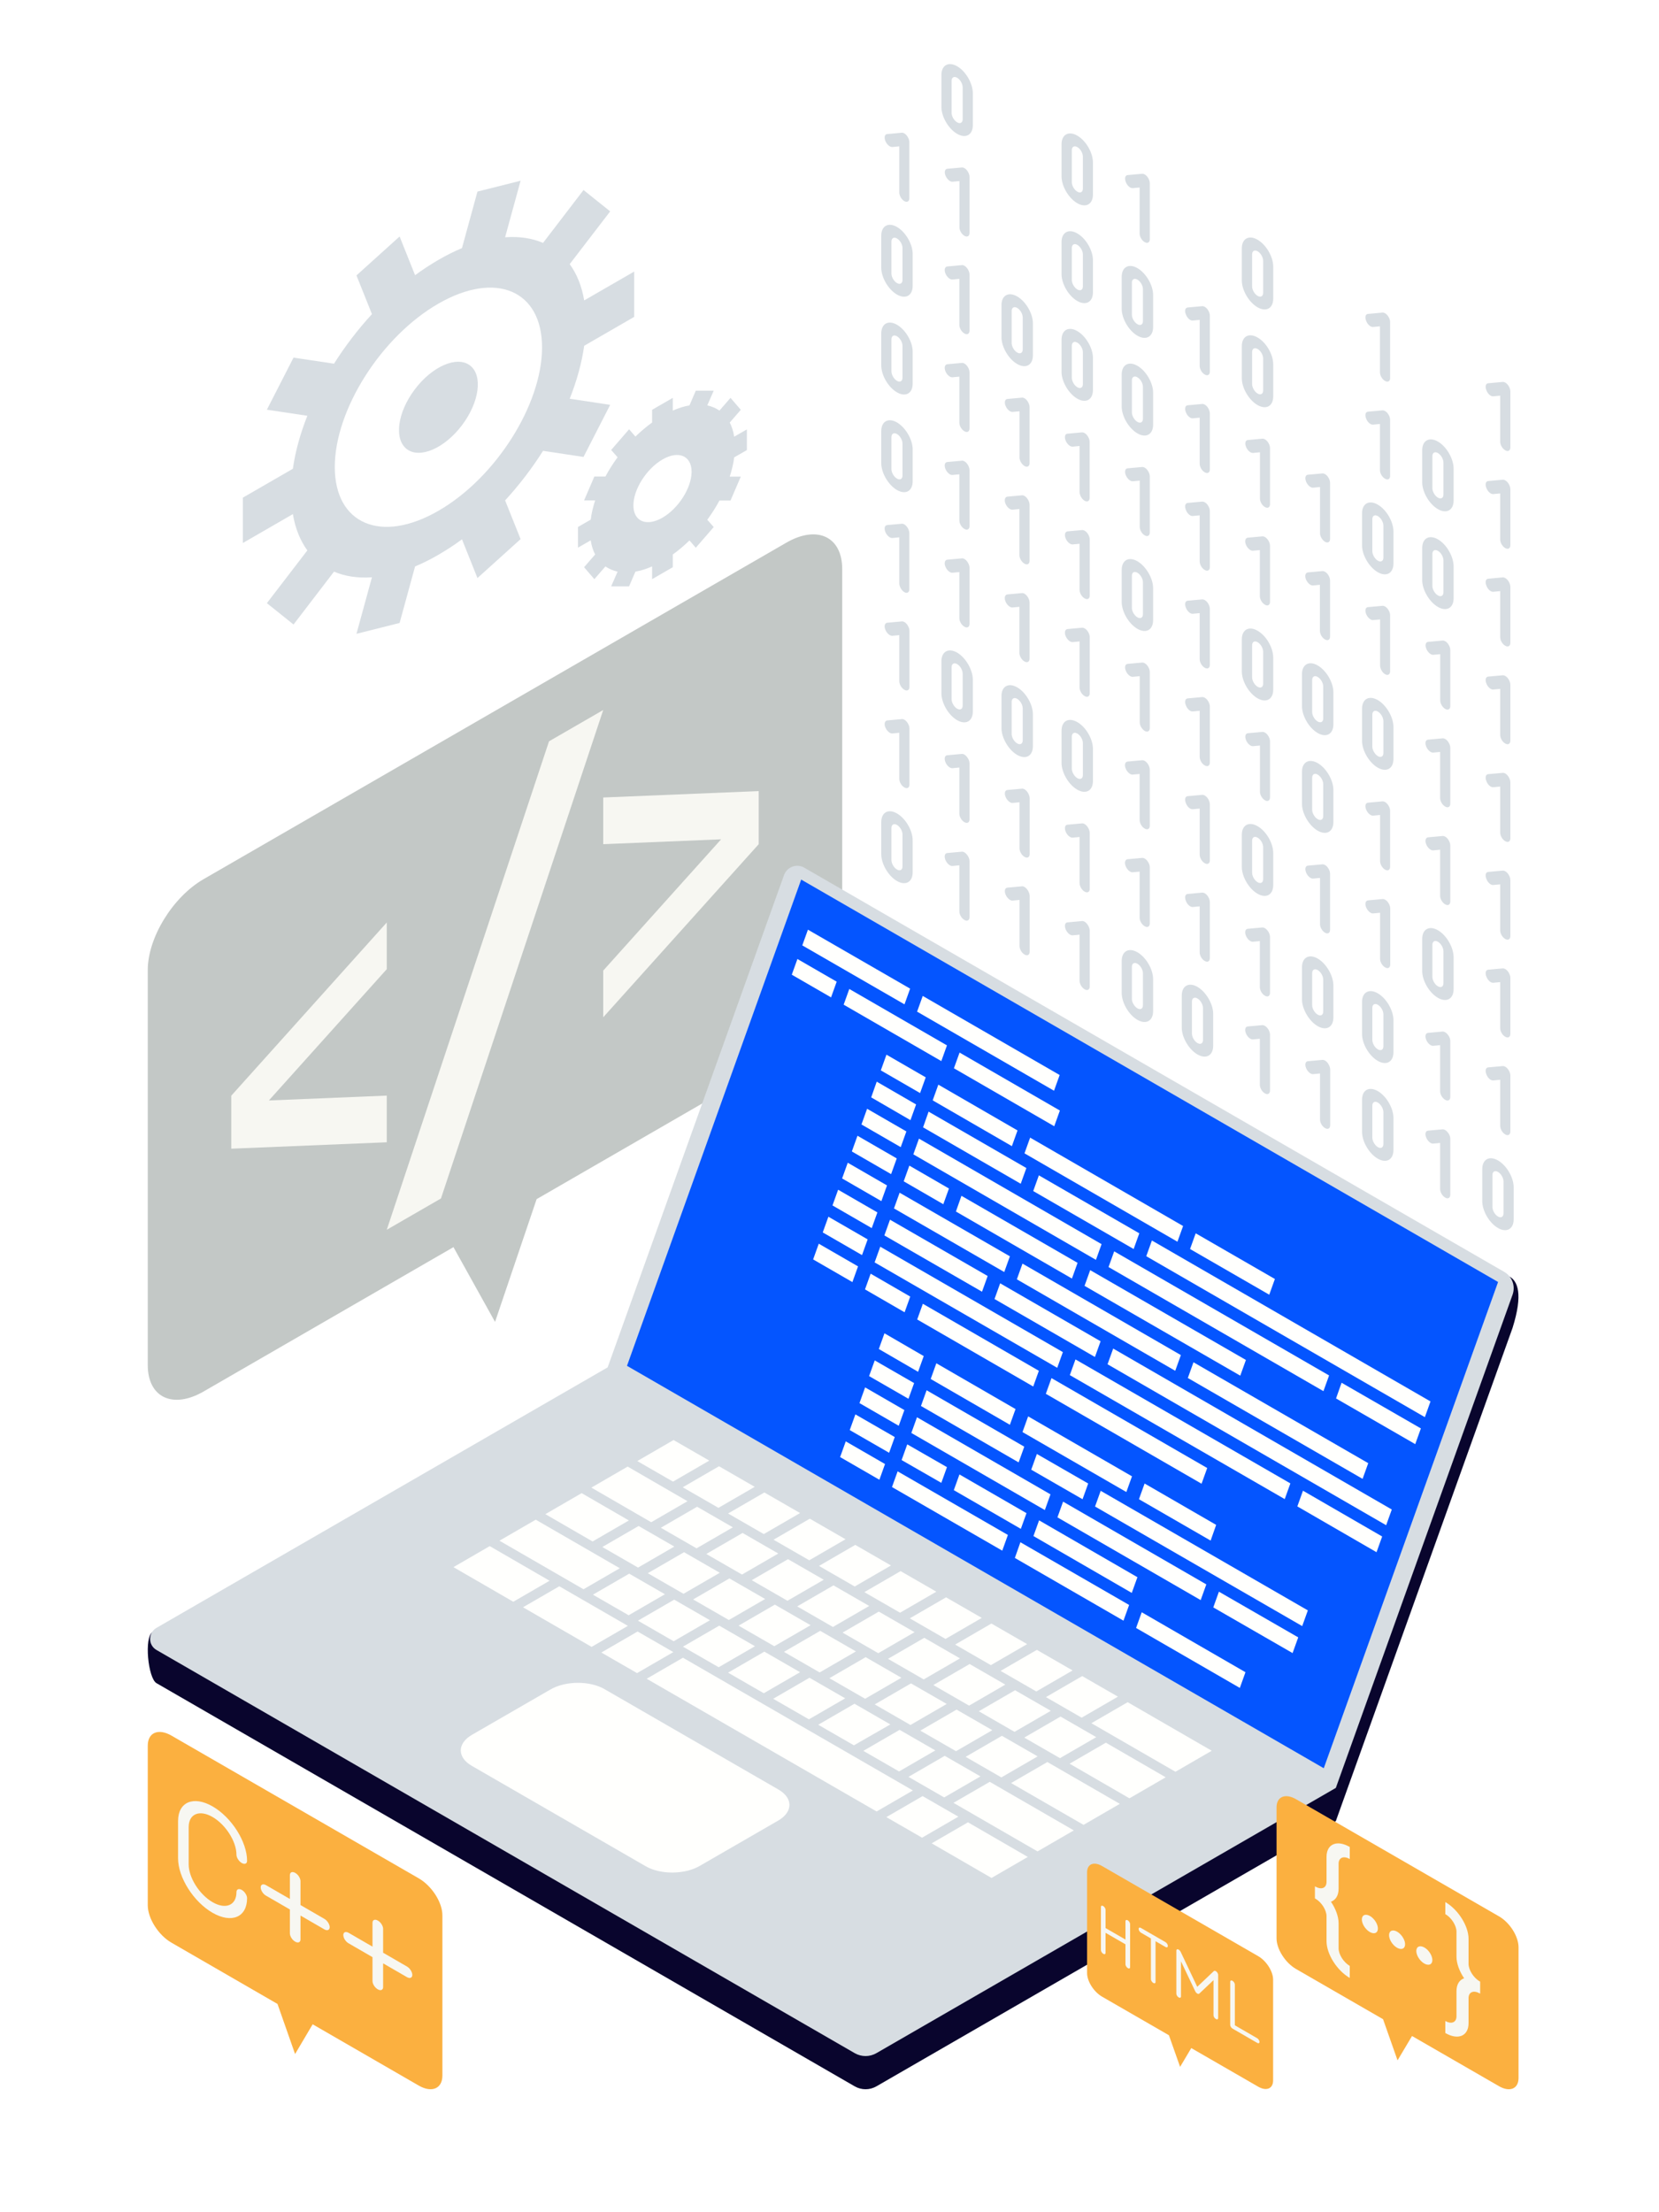 <?xml version="1.0" encoding="utf-8"?> <!-- Generator: Adobe Illustrator 27.7.0, SVG Export Plug-In . SVG Version: 6.00 Build 0) --> <svg xmlns="http://www.w3.org/2000/svg" xmlns:xlink="http://www.w3.org/1999/xlink" version="1.1" x="0px" y="0px" viewBox="0 0 1500 2000" style="enable-background:new 0 0 1500 2000;" xml:space="preserve"> <g id="Layer_4"> <rect x="0" style="fill:#FFFFFF;" width="1500" height="2000"></rect> </g> <g id="Layer_3"> <g> <g> <path style="fill:#C3C8C6;" d="M711,490.6L184.1,794.8c-27.9,16.1-50.5,52.9-50.5,82.2v357.1c0,29.3,22.6,40,50.5,23.9 L410,1127.5l37.6,67.6l37.6-111L711,953.7c27.9-16.1,50.5-52.9,50.5-82.2V514.5C761.5,485.2,738.9,474.5,711,490.6z"></path> </g> <g> <polygon style="fill:#F7F7F2;" points="349.7,834 209.1,990.6 209.1,1038.5 349.7,1032.7 349.7,990.5 243.1,994.9 349.7,876.2 "></polygon> <polygon style="fill:#F7F7F2;" points="545.4,919.7 686,763.2 686,715.2 545.4,721 545.4,763.2 652,758.8 545.4,877.5 "></polygon> <polygon style="fill:#F7F7F2;" points="398.7,1083.5 349.7,1111.8 496.4,670.2 545.4,641.9 "></polygon> </g> </g> <g> <g> <path style="fill:#D7DDE2;" d="M874.2,772.6c-1.4-1.8-3.2-2.8-4.6-2.6l-13.2,1.2c-2.2,0.2-2.9,3-1.6,6.2c1.3,3.2,4.1,5.7,6.3,5.5 l6.3-0.6v41.6c0,2.9,2,6.4,4.6,7.8c2.5,1.5,4.6,0.3,4.6-2.6v-50.7C876.6,776.6,875.7,774.3,874.2,772.6z"></path> <path style="fill:#D7DDE2;" d="M854.8,247.2c1.3,3.2,4.1,5.7,6.3,5.5l6.3-0.6v41.6c0,2.9,2,6.4,4.6,7.8c2.5,1.5,4.6,0.3,4.6-2.6 v-50.7c0-1.9-0.9-4.1-2.3-5.9c-1.4-1.8-3.2-2.8-4.6-2.6l-13.2,1.2C854.2,241.2,853.5,244,854.8,247.2z"></path> <path style="fill:#D7DDE2;" d="M874.2,684.2c-1.4-1.8-3.2-2.8-4.6-2.6l-13.2,1.2c-2.2,0.2-2.9,3-1.6,6.2c1.3,3.2,4.1,5.7,6.3,5.5 l6.3-0.6v41.6c0,2.9,2,6.4,4.6,7.8c2.5,1.5,4.6,0.3,4.6-2.6v-50.7C876.6,688.2,875.7,686,874.2,684.2z"></path> <path style="fill:#D7DDE2;" d="M854.8,512.3c1.3,3.2,4.1,5.7,6.3,5.5l6.3-0.6v41.6c0,2.9,2,6.4,4.6,7.8c2.5,1.5,4.6,0.3,4.6-2.6 v-50.7c0-1.9-0.9-4.1-2.3-5.9c-1.4-1.8-3.2-2.8-4.6-2.6l-13.2,1.2C854.2,506.3,853.5,509.1,854.8,512.3z"></path> <path style="fill:#D7DDE2;" d="M854.8,335.6c1.3,3.2,4.1,5.7,6.3,5.5l6.3-0.6v41.6c0,2.9,2,6.4,4.6,7.8c2.5,1.5,4.6,0.3,4.6-2.6 v-50.7c0-1.9-0.9-4.1-2.3-5.9c-1.4-1.8-3.2-2.8-4.6-2.6l-13.2,1.2C854.2,329.6,853.5,332.4,854.8,335.6z"></path> <path style="fill:#D7DDE2;" d="M854.8,423.9c1.3,3.2,4.1,5.7,6.3,5.5l6.3-0.6v41.6c0,2.9,2,6.4,4.6,7.8c2.5,1.5,4.6,0.3,4.6-2.6 V425c0-1.9-0.9-4.1-2.3-5.9c-1.4-1.8-3.2-2.8-4.6-2.6l-13.2,1.2C854.2,417.9,853.5,420.7,854.8,423.9z"></path> <path style="fill:#D7DDE2;" d="M872,213.2c2.5,1.5,4.6,0.3,4.6-2.6v-50.7c0-1.9-0.9-4.1-2.3-5.9c-1.4-1.8-3.2-2.7-4.6-2.6 l-13.2,1.2c-2.2,0.2-2.9,3-1.6,6.2c1.3,3.2,4.1,5.7,6.3,5.5l6.3-0.6v41.6C867.4,208.2,869.4,211.7,872,213.2z"></path> <path style="fill:#D7DDE2;" d="M865.4,590c-7.8-4.5-14.2-1-14.2,7.9v28.9c0,8.9,6.4,19.8,14.2,24.3c7.8,4.5,14.2,1,14.2-7.9 v-28.9C879.5,605.5,873.2,594.6,865.4,590z M870.4,637.9c0,3.2-2.3,4.4-5,2.8c-2.8-1.6-5-5.5-5-8.6v-28.9c0-3.2,2.3-4.4,5-2.8 c2.8,1.6,5,5.5,5,8.6V637.9z"></path> <path style="fill:#D7DDE2;" d="M865.4,59.9c-7.8-4.5-14.2-1-14.2,7.9v28.9c0,8.9,6.4,19.8,14.2,24.3c7.8,4.5,14.2,1,14.2-7.9 V84.2C879.5,75.3,873.2,64.4,865.4,59.9z M870.4,107.8c0,3.2-2.3,4.4-5,2.8c-2.8-1.6-5-5.5-5-8.6V73.1c0-3.2,2.3-4.4,5-2.8 c2.8,1.6,5,5.5,5,8.6V107.8z"></path> </g> <g> <path style="fill:#D7DDE2;" d="M800.5,657.6c1.3,3.2,4.1,5.7,6.3,5.5l6.3-0.6v41.6c0,2.9,2,6.4,4.6,7.8c2.5,1.5,4.6,0.3,4.6-2.6 v-50.7c0-1.9-0.9-4.1-2.3-5.9c-1.4-1.8-3.2-2.8-4.6-2.6l-13.2,1.2C799.9,651.7,799.2,654.4,800.5,657.6z"></path> <path style="fill:#D7DDE2;" d="M811,735.4c-7.8-4.5-14.2-1-14.2,7.9v28.9c0,8.9,6.4,19.8,14.2,24.3c7.8,4.5,14.2,1,14.2-7.9 v-28.9C825.2,750.8,818.8,739.9,811,735.4z M816,783.3c0,3.2-2.3,4.4-5,2.8c-2.8-1.6-5-5.5-5-8.6v-28.9c0-3.2,2.3-4.4,5-2.8 c2.8,1.6,5,5.5,5,8.6V783.3z"></path> <path style="fill:#D7DDE2;" d="M817.6,181.8c2.5,1.5,4.6,0.3,4.6-2.6v-50.7c0-1.9-0.9-4.1-2.3-5.9c-1.4-1.8-3.2-2.8-4.6-2.6 l-13.2,1.2c-2.2,0.2-2.9,3-1.6,6.2c1.3,3.2,4.1,5.7,6.3,5.5l6.3-0.6V174C813.1,176.9,815.1,180.4,817.6,181.8z"></path> <path style="fill:#D7DDE2;" d="M817.6,535.3c2.5,1.5,4.6,0.3,4.6-2.6V482c0-1.9-0.9-4.1-2.3-5.9c-1.4-1.8-3.2-2.8-4.6-2.6 l-13.2,1.2c-2.2,0.2-2.9,3-1.6,6.2c1.3,3.2,4.1,5.7,6.3,5.5l6.3-0.6v41.6C813.1,530.3,815.1,533.8,817.6,535.3z"></path> <path style="fill:#D7DDE2;" d="M800.5,569.3c1.3,3.2,4.1,5.7,6.3,5.5l6.3-0.6v41.6c0,2.9,2,6.4,4.6,7.8c2.5,1.5,4.6,0.3,4.6-2.6 v-50.7c0-1.9-0.9-4.1-2.3-5.9c-1.4-1.8-3.2-2.8-4.6-2.6l-13.2,1.2C799.9,563.3,799.2,566.1,800.5,569.3z"></path> <path style="fill:#D7DDE2;" d="M811,381.9c-7.8-4.5-14.2-1-14.2,7.9v28.9c0,8.9,6.4,19.8,14.2,24.3c7.8,4.5,14.2,1,14.2-7.9 v-28.9C825.2,397.4,818.8,386.5,811,381.9z M816,429.9c0,3.2-2.3,4.4-5,2.8c-2.8-1.6-5-5.5-5-8.6v-28.9c0-3.2,2.3-4.4,5-2.8 c2.8,1.6,5,5.5,5,8.6V429.9z"></path> <path style="fill:#D7DDE2;" d="M811,205.2c-7.8-4.5-14.2-1-14.2,7.9V242c0,8.9,6.4,19.8,14.2,24.3c7.8,4.5,14.2,1,14.2-7.9v-28.9 C825.2,220.7,818.8,209.7,811,205.2z M816,253.1c0,3.2-2.3,4.4-5,2.8c-2.8-1.6-5-5.5-5-8.6v-28.9c0-3.2,2.3-4.4,5-2.8 c2.8,1.6,5,5.5,5,8.6V253.1z"></path> <path style="fill:#D7DDE2;" d="M811,293.6c-7.8-4.5-14.2-1-14.2,7.9v28.9c0,8.9,6.4,19.8,14.2,24.3c7.8,4.5,14.2,1,14.2-7.9 v-28.9C825.2,309,818.8,298.1,811,293.6z M816,341.5c0,3.2-2.3,4.4-5,2.8c-2.8-1.6-5-5.5-5-8.6v-28.9c0-3.2,2.3-4.4,5-2.8 c2.8,1.6,5,5.5,5,8.6V341.5z"></path> </g> <g> <path style="fill:#D7DDE2;" d="M1180.8,523.8c1.3,3.2,4.1,5.7,6.3,5.5l6.3-0.6v41.6c0,2.9,2,6.4,4.6,7.8c2.5,1.5,4.6,0.3,4.6-2.6 v-50.7c0-1.9-0.9-4.1-2.3-5.9c-1.4-1.8-3.2-2.7-4.6-2.6l-13.2,1.2C1180.3,517.8,1179.5,520.6,1180.8,523.8z"></path> <path style="fill:#D7DDE2;" d="M1198,843.2c2.5,1.5,4.6,0.3,4.6-2.6v-50.7c0-1.9-0.9-4.1-2.3-5.9c-1.4-1.8-3.2-2.7-4.6-2.6 l-13.2,1.2c-2.2,0.2-2.9,3-1.6,6.2c1.3,3.2,4.1,5.7,6.3,5.5l6.3-0.6v41.6C1193.4,838.3,1195.5,841.8,1198,843.2z"></path> <path style="fill:#D7DDE2;" d="M1191.4,866.6c-7.8-4.5-14.2-1-14.2,7.9v28.9c0,8.9,6.4,19.8,14.2,24.3c7.8,4.5,14.2,1,14.2-7.9 V891C1205.6,882.1,1199.2,871.1,1191.4,866.6z M1196.4,914.5c0,3.2-2.3,4.4-5,2.8c-2.8-1.6-5-5.5-5-8.6v-28.9 c0-3.2,2.3-4.4,5-2.8c2.8,1.6,5,5.5,5,8.6V914.5z"></path> <path style="fill:#D7DDE2;" d="M1200.3,960.8c-1.4-1.8-3.2-2.7-4.6-2.6l-13.2,1.2c-2.2,0.2-2.9,3-1.6,6.2 c1.3,3.2,4.1,5.7,6.3,5.5l6.3-0.6v41.6c0,2.9,2,6.4,4.6,7.8c2.5,1.5,4.6,0.3,4.6-2.6v-50.7 C1202.6,964.8,1201.7,962.6,1200.3,960.8z"></path> <path style="fill:#D7DDE2;" d="M1198,489.8c2.5,1.5,4.6,0.3,4.6-2.6v-50.7c0-1.9-0.9-4.1-2.3-5.9c-1.4-1.8-3.2-2.7-4.6-2.6 l-13.2,1.2c-2.2,0.2-2.9,3-1.6,6.2c1.3,3.2,4.1,5.7,6.3,5.5l6.3-0.6v41.6C1193.4,484.8,1195.5,488.3,1198,489.8z"></path> <path style="fill:#D7DDE2;" d="M1191.4,601.6c-7.8-4.5-14.2-1-14.2,7.9v28.9c0,8.9,6.4,19.8,14.2,24.3c7.8,4.5,14.2,1,14.2-7.9 v-28.9C1205.6,617,1199.2,606.1,1191.4,601.6z M1196.4,649.5c0,3.2-2.3,4.4-5,2.8c-2.8-1.6-5-5.5-5-8.6v-28.9 c0-3.2,2.3-4.4,5-2.8c2.8,1.6,5,5.5,5,8.6V649.5z"></path> <path style="fill:#D7DDE2;" d="M1191.4,689.9c-7.8-4.5-14.2-1-14.2,7.9v28.9c0,8.9,6.4,19.8,14.2,24.3c7.8,4.5,14.2,1,14.2-7.9 v-28.9C1205.6,705.3,1199.2,694.4,1191.4,689.9z M1196.4,737.8c0,3.2-2.3,4.4-5,2.8c-2.8-1.6-5-5.5-5-8.6v-28.9 c0-3.2,2.3-4.4,5-2.8c2.8,1.6,5,5.5,5,8.6V737.8z"></path> </g> <g> <path style="fill:#D7DDE2;" d="M1350.1,800.1l6.3-0.6v41.6c0,2.9,2,6.4,4.6,7.8c2.5,1.5,4.6,0.3,4.6-2.6v-50.7 c0-1.9-0.9-4.1-2.3-5.9c-1.4-1.8-3.2-2.7-4.6-2.6l-13.2,1.2c-2.2,0.2-2.9,3-1.6,6.2C1345.1,797.9,1347.9,800.3,1350.1,800.1z"></path> <path style="fill:#D7DDE2;" d="M1350.1,888.5l6.3-0.6v41.6c0,2.9,2,6.4,4.6,7.8c2.5,1.5,4.6,0.3,4.6-2.6v-50.7 c0-1.9-0.9-4.1-2.3-5.9c-1.4-1.8-3.2-2.7-4.6-2.6l-13.2,1.2c-2.2,0.2-2.9,3-1.6,6.2C1345.1,886.2,1347.9,888.7,1350.1,888.5z"></path> <path style="fill:#D7DDE2;" d="M1350.1,976.8l6.3-0.6v41.6c0,2.9,2,6.4,4.6,7.8c2.5,1.5,4.6,0.3,4.6-2.6v-50.7 c0-1.9-0.9-4.1-2.3-5.9c-1.4-1.8-3.2-2.7-4.6-2.6l-13.2,1.2c-2.2,0.2-2.9,3-1.6,6.2C1345.1,974.6,1347.9,977,1350.1,976.8z"></path> <path style="fill:#D7DDE2;" d="M1350.1,446.7l6.3-0.6v41.6c0,2.9,2,6.4,4.6,7.8c2.5,1.5,4.6,0.3,4.6-2.6v-50.7 c0-1.9-0.9-4.1-2.3-5.9c-1.4-1.8-3.2-2.7-4.6-2.6l-13.2,1.2c-2.2,0.2-2.9,3-1.6,6.2C1345.1,444.4,1347.9,446.9,1350.1,446.7z"></path> <path style="fill:#D7DDE2;" d="M1350.1,535l6.3-0.6v41.6c0,2.9,2,6.4,4.6,7.8c2.5,1.5,4.6,0.3,4.6-2.6v-50.7 c0-1.9-0.9-4.1-2.3-5.9c-1.4-1.8-3.2-2.7-4.6-2.6l-13.2,1.2c-2.2,0.2-2.9,3-1.6,6.2C1345.1,532.8,1347.9,535.2,1350.1,535z"></path> <path style="fill:#D7DDE2;" d="M1350.1,358.3l6.3-0.6v41.6c0,2.9,2,6.4,4.6,7.8c2.5,1.5,4.6,0.3,4.6-2.6v-50.7 c0-1.9-0.9-4.1-2.3-5.9c-1.4-1.8-3.2-2.7-4.6-2.6l-13.2,1.2c-2.2,0.2-2.9,3-1.6,6.2C1345.1,356.1,1347.9,358.5,1350.1,358.3z"></path> <path style="fill:#D7DDE2;" d="M1350.1,623.4l6.3-0.6v41.6c0,2.9,2,6.4,4.6,7.8c2.5,1.5,4.6,0.3,4.6-2.6V619 c0-1.9-0.9-4.1-2.3-5.9c-1.4-1.8-3.2-2.7-4.6-2.6l-13.2,1.2c-2.2,0.2-2.9,3-1.6,6.2C1345.1,621.1,1347.9,623.6,1350.1,623.4z"></path> <path style="fill:#D7DDE2;" d="M1350.1,711.7l6.3-0.6v41.6c0,2.9,2,6.4,4.6,7.8c2.5,1.5,4.6,0.3,4.6-2.6v-50.7 c0-1.9-0.9-4.1-2.3-5.9c-1.4-1.8-3.2-2.7-4.6-2.6l-13.2,1.2c-2.2,0.2-2.9,3-1.6,6.2C1345.1,709.5,1347.9,711.9,1350.1,711.7z"></path> <path style="fill:#D7DDE2;" d="M1354.4,1049.1c-7.8-4.5-14.2-1-14.2,7.9v28.9c0,8.9,6.4,19.8,14.2,24.3c7.8,4.5,14.2,1,14.2-7.9 v-28.9C1368.6,1064.5,1362.2,1053.6,1354.4,1049.1z M1359.4,1097c0,3.2-2.3,4.4-5,2.8c-2.8-1.6-5-5.5-5-8.6v-28.9 c0-3.2,2.3-4.4,5-2.8c2.8,1.6,5,5.5,5,8.6V1097z"></path> </g> <g> <path style="fill:#D7DDE2;" d="M1241.4,295.6l6.3-0.6v41.6c0,2.9,2,6.4,4.6,7.8c2.5,1.5,4.6,0.3,4.6-2.6v-50.7 c0-1.9-0.9-4.1-2.3-5.9c-1.4-1.8-3.2-2.7-4.6-2.6l-13.2,1.2c-2.2,0.2-2.9,3-1.6,6.2C1236.4,293.3,1239.2,295.8,1241.4,295.6z"></path> <path style="fill:#D7DDE2;" d="M1241.4,383.9l6.3-0.6V425c0,2.9,2,6.4,4.6,7.8c2.5,1.5,4.6,0.3,4.6-2.6v-50.7 c0-1.9-0.9-4.1-2.3-5.9c-1.4-1.8-3.2-2.7-4.6-2.6l-13.2,1.2c-2.2,0.2-2.9,3-1.6,6.2C1236.4,381.7,1239.2,384.1,1241.4,383.9z"></path> <path style="fill:#D7DDE2;" d="M1245.7,986.4c-7.8-4.5-14.2-1-14.2,7.9v28.9c0,8.9,6.4,19.8,14.2,24.3c7.8,4.5,14.2,1,14.2-7.9 v-28.9C1259.9,1001.8,1253.5,990.9,1245.7,986.4z M1250.8,1034.3c0,3.2-2.3,4.4-5,2.8s-5-5.5-5-8.6v-28.9c0-3.2,2.3-4.4,5-2.8 s5,5.5,5,8.6V1034.3z"></path> <path style="fill:#D7DDE2;" d="M1235.2,820.3c1.3,3.2,4.1,5.7,6.3,5.5l6.3-0.6v41.6c0,2.9,2,6.4,4.6,7.8c2.5,1.5,4.6,0.3,4.6-2.6 v-50.7c0-1.9-0.9-4.1-2.3-5.9c-1.4-1.8-3.2-2.7-4.6-2.6l-13.2,1.2C1234.6,814.3,1233.9,817,1235.2,820.3z"></path> <path style="fill:#D7DDE2;" d="M1252.3,786.2c2.5,1.5,4.6,0.3,4.6-2.6V733c0-1.9-0.9-4.1-2.3-5.9c-1.4-1.8-3.2-2.7-4.6-2.6 l-13.2,1.2c-2.2,0.2-2.9,3-1.6,6.2c1.3,3.2,4.1,5.7,6.3,5.5l6.3-0.6v41.6C1247.8,781.3,1249.8,784.8,1252.3,786.2z"></path> <path style="fill:#D7DDE2;" d="M1245.7,632.9c-7.8-4.5-14.2-1-14.2,7.9v28.9c0,8.9,6.4,19.8,14.2,24.3c7.8,4.5,14.2,1,14.2-7.9 v-28.9C1259.9,648.4,1253.5,637.4,1245.7,632.9z M1250.8,680.8c0,3.2-2.3,4.4-5,2.8s-5-5.5-5-8.6v-28.9c0-3.2,2.3-4.4,5-2.8 c2.8,1.6,5,5.5,5,8.6V680.8z"></path> <path style="fill:#D7DDE2;" d="M1245.7,898c-7.8-4.5-14.2-1-14.2,7.9v28.9c0,8.9,6.4,19.8,14.2,24.3c7.8,4.5,14.2,1,14.2-7.9 v-28.9C1259.9,913.4,1253.5,902.5,1245.7,898z M1250.8,945.9c0,3.2-2.3,4.4-5,2.8c-2.8-1.6-5-5.5-5-8.6v-28.9 c0-3.2,2.3-4.4,5-2.8c2.8,1.6,5,5.5,5,8.6V945.9z"></path> <path style="fill:#D7DDE2;" d="M1252.3,609.5c2.5,1.5,4.6,0.3,4.6-2.6v-50.7c0-1.9-0.9-4.1-2.3-5.9c-1.4-1.8-3.2-2.7-4.6-2.6 l-13.2,1.2c-2.2,0.2-2.9,3-1.6,6.2c1.3,3.2,4.1,5.7,6.3,5.5l6.3-0.6v41.6C1247.8,604.5,1249.8,608.1,1252.3,609.5z"></path> <path style="fill:#D7DDE2;" d="M1245.7,456.2c-7.8-4.5-14.2-1-14.2,7.9V493c0,8.9,6.4,19.8,14.2,24.3c7.8,4.5,14.2,1,14.2-7.9 v-28.9C1259.9,471.6,1253.5,460.7,1245.7,456.2z M1250.8,504.1c0,3.2-2.3,4.4-5,2.8c-2.8-1.6-5-5.5-5-8.6v-28.9 c0-3.2,2.3-4.4,5-2.8c2.8,1.6,5,5.5,5,8.6V504.1z"></path> </g> <g> <path style="fill:#D7DDE2;" d="M1300.1,487.6c-7.8-4.5-14.2-1-14.2,7.9v28.9c0,8.9,6.4,19.8,14.2,24.3c7.8,4.5,14.2,1,14.2-7.9 v-28.9C1314.2,503,1307.9,492.1,1300.1,487.6z M1305.1,535.5c0,3.2-2.3,4.4-5,2.8c-2.8-1.6-5-5.5-5-8.6v-28.9 c0-3.2,2.3-4.4,5-2.8c2.8,1.6,5,5.5,5,8.6V535.5z"></path> <path style="fill:#D7DDE2;" d="M1289.5,763.3c1.3,3.2,4.1,5.7,6.3,5.5l6.3-0.6v41.6c0,2.9,2,6.4,4.6,7.8c2.5,1.5,4.6,0.3,4.6-2.6 v-50.7c0-1.9-0.9-4.1-2.3-5.9c-1.4-1.8-3.2-2.7-4.6-2.6l-13.2,1.2C1288.9,757.3,1288.2,760.1,1289.5,763.3z"></path> <path style="fill:#D7DDE2;" d="M1300.1,399.2c-7.8-4.5-14.2-1-14.2,7.9V436c0,8.9,6.4,19.8,14.2,24.3c7.8,4.5,14.2,1,14.2-7.9 v-28.9C1314.2,414.6,1307.9,403.7,1300.1,399.2z M1305.1,447.1c0,3.2-2.3,4.4-5,2.8c-2.8-1.6-5-5.5-5-8.6v-28.9 c0-3.2,2.3-4.4,5-2.8c2.8,1.6,5,5.5,5,8.6V447.1z"></path> <path style="fill:#D7DDE2;" d="M1289.5,674.9c1.3,3.2,4.1,5.7,6.3,5.5l6.3-0.6v41.6c0,2.9,2,6.4,4.6,7.8c2.5,1.5,4.6,0.3,4.6-2.6 V676c0-1.9-0.9-4.1-2.3-5.9c-1.4-1.8-3.2-2.7-4.6-2.6l-13.2,1.2C1288.9,668.9,1288.2,671.7,1289.5,674.9z"></path> <path style="fill:#D7DDE2;" d="M1306.7,640.9c2.5,1.5,4.6,0.3,4.6-2.6v-50.7c0-1.9-0.9-4.1-2.3-5.9c-1.4-1.8-3.2-2.7-4.6-2.6 l-13.2,1.2c-2.2,0.2-2.9,3-1.6,6.2c1.3,3.2,4.1,5.7,6.3,5.5l6.3-0.6V633C1302.1,635.9,1304.1,639.4,1306.7,640.9z"></path> <path style="fill:#D7DDE2;" d="M1308.9,1023.6c-1.4-1.8-3.2-2.7-4.6-2.6l-13.2,1.2c-2.2,0.2-2.9,3-1.6,6.2 c1.3,3.2,4.1,5.7,6.3,5.5l6.3-0.6v41.6c0,2.9,2,6.4,4.6,7.8c2.5,1.5,4.6,0.3,4.6-2.6v-50.7 C1311.3,1027.5,1310.4,1025.3,1308.9,1023.6z"></path> <path style="fill:#D7DDE2;" d="M1300.1,841c-7.8-4.5-14.2-1-14.2,7.9v28.9c0,8.9,6.4,19.8,14.2,24.3c7.8,4.5,14.2,1,14.2-7.9 v-28.9C1314.2,856.4,1307.9,845.5,1300.1,841z M1305.1,888.9c0,3.2-2.3,4.4-5,2.8c-2.8-1.6-5-5.5-5-8.6v-28.9 c0-3.2,2.3-4.4,5-2.8c2.8,1.6,5,5.5,5,8.6V888.9z"></path> <path style="fill:#D7DDE2;" d="M1308.9,935.2c-1.4-1.8-3.2-2.7-4.6-2.6l-13.2,1.2c-2.2,0.2-2.9,3-1.6,6.2 c1.3,3.2,4.1,5.7,6.3,5.5l6.3-0.6v41.6c0,2.9,2,6.4,4.6,7.8c2.5,1.5,4.6,0.3,4.6-2.6V941C1311.3,939.2,1310.4,936.9,1308.9,935.2 z"></path> </g> <g> <path style="fill:#D7DDE2;" d="M974,211c-7.8-4.5-14.2-1-14.2,7.9v28.9c0,8.9,6.4,19.8,14.2,24.3c7.8,4.5,14.2,1,14.2-7.9v-28.9 C988.2,226.4,981.9,215.5,974,211z M979.1,258.9c0,3.2-2.3,4.4-5,2.8c-2.8-1.6-5-5.5-5-8.6v-28.9c0-3.2,2.3-4.4,5-2.8 c2.8,1.6,5,5.5,5,8.6V258.9z"></path> <path style="fill:#D7DDE2;" d="M974,299.3c-7.8-4.5-14.2-1-14.2,7.9v28.9c0,8.9,6.4,19.8,14.2,24.3c7.8,4.5,14.2,1,14.2-7.9 v-28.9C988.2,314.8,981.9,303.9,974,299.3z M979.1,347.3c0,3.2-2.3,4.4-5,2.8c-2.8-1.6-5-5.5-5-8.6v-28.9c0-3.2,2.3-4.4,5-2.8 c2.8,1.6,5,5.5,5,8.6V347.3z"></path> <path style="fill:#D7DDE2;" d="M974,122.6c-7.8-4.5-14.2-1-14.2,7.9v28.9c0,8.9,6.4,19.8,14.2,24.3c7.8,4.5,14.2,1,14.2-7.9V147 C988.2,138.1,981.9,127.1,974,122.6z M979.1,170.5c0,3.2-2.3,4.4-5,2.8c-2.8-1.6-5-5.5-5-8.6v-28.9c0-3.2,2.3-4.4,5-2.8 c2.8,1.6,5,5.5,5,8.6V170.5z"></path> <path style="fill:#D7DDE2;" d="M974,652.8c-7.8-4.5-14.2-1-14.2,7.9v28.9c0,8.9,6.4,19.8,14.2,24.3c7.8,4.5,14.2,1,14.2-7.9 v-28.9C988.2,668.2,981.9,657.3,974,652.8z M979.1,700.7c0,3.2-2.3,4.4-5,2.8c-2.8-1.6-5-5.5-5-8.6V666c0-3.2,2.3-4.4,5-2.8 c2.8,1.6,5,5.5,5,8.6V700.7z"></path> <path style="fill:#D7DDE2;" d="M982.9,747c-1.4-1.8-3.2-2.8-4.6-2.6l-13.2,1.2c-2.2,0.2-2.9,3-1.6,6.2c1.3,3.2,4.1,5.7,6.3,5.5 l6.3-0.6v41.6c0,2.9,2,6.4,4.6,7.8c2.5,1.5,4.6,0.3,4.6-2.6v-50.7C985.2,750.9,984.3,748.7,982.9,747z"></path> <path style="fill:#D7DDE2;" d="M982.9,835.3c-1.4-1.8-3.2-2.8-4.6-2.6l-13.2,1.2c-2.2,0.2-2.9,3-1.6,6.2c1.3,3.2,4.1,5.7,6.3,5.5 l6.3-0.6v41.6c0,2.9,2,6.4,4.6,7.8c2.5,1.5,4.6,0.3,4.6-2.6v-50.7C985.2,839.3,984.3,837.1,982.9,835.3z"></path> <path style="fill:#D7DDE2;" d="M963.5,486.7c1.3,3.2,4.1,5.7,6.3,5.5l6.3-0.6v41.6c0,2.9,2,6.4,4.6,7.8c2.5,1.5,4.6,0.3,4.6-2.6 v-50.7c0-1.9-0.9-4.1-2.3-5.9c-1.4-1.8-3.2-2.7-4.6-2.6l-13.2,1.2C962.9,480.7,962.2,483.5,963.5,486.7z"></path> <path style="fill:#D7DDE2;" d="M963.5,575c1.3,3.2,4.1,5.7,6.3,5.5l6.3-0.6v41.6c0,2.9,2,6.4,4.6,7.8c2.5,1.5,4.6,0.3,4.6-2.6 v-50.7c0-1.9-0.9-4.1-2.3-5.9c-1.4-1.8-3.2-2.7-4.6-2.6l-13.2,1.2C962.9,569,962.2,571.8,963.5,575z"></path> <path style="fill:#D7DDE2;" d="M980.6,452.7c2.5,1.5,4.6,0.3,4.6-2.6v-50.7c0-1.9-0.9-4.1-2.3-5.9c-1.4-1.8-3.2-2.7-4.6-2.6 l-13.2,1.2c-2.2,0.2-2.9,3-1.6,6.2c1.3,3.2,4.1,5.7,6.3,5.5l6.3-0.6v41.6C976.1,447.7,978.1,451.2,980.6,452.7z"></path> </g> <g> <path style="fill:#D7DDE2;" d="M1137,216.7c-7.8-4.5-14.2-1-14.2,7.9v28.9c0,8.9,6.4,19.8,14.2,24.3c7.8,4.5,14.2,1,14.2-7.9 v-28.9C1151.2,232.2,1144.9,221.3,1137,216.7z M1142.1,264.7c0,3.2-2.3,4.4-5,2.8c-2.8-1.6-5-5.5-5-8.6V230c0-3.2,2.3-4.4,5-2.8 c2.8,1.6,5,5.5,5,8.6V264.7z"></path> <path style="fill:#D7DDE2;" d="M1145.9,929.4c-1.4-1.8-3.2-2.7-4.6-2.6l-13.2,1.2c-2.2,0.2-2.9,3-1.6,6.2 c1.3,3.2,4.1,5.7,6.3,5.5l6.3-0.6v41.6c0,2.9,2,6.4,4.6,7.8c2.5,1.5,4.6,0.3,4.6-2.6v-50.7 C1148.2,933.4,1147.4,931.2,1145.9,929.4z"></path> <path style="fill:#D7DDE2;" d="M1143.7,723.5c2.5,1.5,4.6,0.3,4.6-2.6v-50.7c0-1.9-0.9-4.1-2.3-5.9c-1.4-1.8-3.2-2.7-4.6-2.6 l-13.2,1.2c-2.2,0.2-2.9,3-1.6,6.2c1.3,3.2,4.1,5.7,6.3,5.5l6.3-0.6v41.6C1139.1,718.5,1141.1,722,1143.7,723.5z"></path> <path style="fill:#D7DDE2;" d="M1145.9,841.1c-1.4-1.8-3.2-2.7-4.6-2.6l-13.2,1.2c-2.2,0.2-2.9,3-1.6,6.2 c1.3,3.2,4.1,5.7,6.3,5.5l6.3-0.6v41.6c0,2.9,2,6.4,4.6,7.8c2.5,1.5,4.6,0.3,4.6-2.6v-50.7 C1148.2,845.1,1147.4,842.8,1145.9,841.1z"></path> <path style="fill:#D7DDE2;" d="M1137,570.2c-7.8-4.5-14.2-1-14.2,7.9V607c0,8.9,6.4,19.8,14.2,24.3c7.8,4.5,14.2,1,14.2-7.9 v-28.9C1151.2,585.6,1144.9,574.7,1137,570.2z M1142.1,618.1c0,3.2-2.3,4.4-5,2.8c-2.8-1.6-5-5.5-5-8.6v-28.9 c0-3.2,2.3-4.4,5-2.8c2.8,1.6,5,5.5,5,8.6V618.1z"></path> <path style="fill:#D7DDE2;" d="M1137,746.9c-7.8-4.5-14.2-1-14.2,7.9v28.9c0,8.9,6.4,19.8,14.2,24.3c7.8,4.5,14.2,1,14.2-7.9 v-28.9C1151.2,762.3,1144.9,751.4,1137,746.9z M1142.1,794.8c0,3.2-2.3,4.4-5,2.8c-2.8-1.6-5-5.5-5-8.6v-28.9 c0-3.2,2.3-4.4,5-2.8c2.8,1.6,5,5.5,5,8.6V794.8z"></path> <path style="fill:#D7DDE2;" d="M1143.7,458.4c2.5,1.5,4.6,0.3,4.6-2.6v-50.7c0-1.9-0.9-4.1-2.3-5.9c-1.4-1.8-3.2-2.7-4.6-2.6 l-13.2,1.2c-2.2,0.2-2.9,3-1.6,6.2c1.3,3.2,4.1,5.7,6.3,5.5l6.3-0.6v41.6C1139.1,453.4,1141.1,457,1143.7,458.4z"></path> <path style="fill:#D7DDE2;" d="M1126.5,492.4c1.3,3.2,4.1,5.7,6.3,5.5l6.3-0.6v41.6c0,2.9,2,6.4,4.6,7.8c2.5,1.5,4.6,0.3,4.6-2.6 v-50.7c0-1.9-0.9-4.1-2.3-5.9c-1.4-1.8-3.2-2.7-4.6-2.6l-13.2,1.2C1125.9,486.4,1125.2,489.2,1126.5,492.4z"></path> <path style="fill:#D7DDE2;" d="M1137,305.1c-7.8-4.5-14.2-1-14.2,7.9v28.9c0,8.9,6.4,19.8,14.2,24.3c7.8,4.5,14.2,1,14.2-7.9 v-28.9C1151.2,320.5,1144.9,309.6,1137,305.1z M1142.1,353c0,3.2-2.3,4.4-5,2.8c-2.8-1.6-5-5.5-5-8.6v-28.9c0-3.2,2.3-4.4,5-2.8 c2.8,1.6,5,5.5,5,8.6V353z"></path> </g> <g> <path style="fill:#D7DDE2;" d="M1024.1,170.1l6.3-0.6v41.6c0,2.9,2,6.4,4.6,7.8c2.5,1.5,4.6,0.3,4.6-2.6v-50.7 c0-1.9-0.9-4.1-2.3-5.9c-1.4-1.8-3.2-2.7-4.6-2.6l-13.2,1.2c-2.2,0.2-2.9,3-1.6,6.2C1019.1,167.8,1021.9,170.3,1024.1,170.1z"></path> <path style="fill:#D7DDE2;" d="M1017.8,783.1c1.3,3.2,4.1,5.7,6.3,5.5l6.3-0.6v41.6c0,2.9,2,6.4,4.6,7.8c2.5,1.5,4.6,0.3,4.6-2.6 v-50.7c0-1.9-0.9-4.1-2.3-5.9c-1.4-1.8-3.2-2.7-4.6-2.6l-13.2,1.2C1017.2,777.1,1016.5,779.9,1017.8,783.1z"></path> <path style="fill:#D7DDE2;" d="M1028.4,860.9c-7.8-4.5-14.2-1-14.2,7.9v28.9c0,8.9,6.4,19.8,14.2,24.3c7.8,4.5,14.2,1,14.2-7.9 v-28.9C1042.6,876.3,1036.2,865.4,1028.4,860.9z M1033.4,908.8c0,3.2-2.3,4.4-5,2.8c-2.8-1.6-5-5.5-5-8.6v-28.9 c0-3.2,2.3-4.4,5-2.8c2.8,1.6,5,5.5,5,8.6V908.8z"></path> <path style="fill:#D7DDE2;" d="M1035,660.8c2.5,1.5,4.6,0.3,4.6-2.6v-50.7c0-1.9-0.9-4.1-2.3-5.9c-1.4-1.8-3.2-2.7-4.6-2.6 l-13.2,1.2c-2.2,0.2-2.9,3-1.6,6.2c1.3,3.2,4.1,5.7,6.3,5.5l6.3-0.6v41.6C1030.4,655.8,1032.5,659.3,1035,660.8z"></path> <path style="fill:#D7DDE2;" d="M1017.8,694.8c1.3,3.2,4.1,5.7,6.3,5.5l6.3-0.6v41.6c0,2.9,2,6.4,4.6,7.8c2.5,1.5,4.6,0.3,4.6-2.6 v-50.7c0-1.9-0.9-4.1-2.3-5.9c-1.4-1.8-3.2-2.7-4.6-2.6l-13.2,1.2C1017.2,688.8,1016.5,691.6,1017.8,694.8z"></path> <path style="fill:#D7DDE2;" d="M1028.4,330.7c-7.8-4.5-14.2-1-14.2,7.9v28.9c0,8.9,6.4,19.8,14.2,24.3c7.8,4.5,14.2,1,14.2-7.9 V355C1042.6,346.1,1036.2,335.2,1028.4,330.7z M1033.4,378.6c0,3.2-2.3,4.4-5,2.8c-2.8-1.6-5-5.5-5-8.6v-28.9 c0-3.2,2.3-4.4,5-2.8c2.8,1.6,5,5.5,5,8.6V378.6z"></path> <path style="fill:#D7DDE2;" d="M1028.4,242.4c-7.8-4.5-14.2-1-14.2,7.9v28.9c0,8.9,6.4,19.8,14.2,24.3c7.8,4.5,14.2,1,14.2-7.9 v-28.9C1042.6,257.8,1036.2,246.9,1028.4,242.4z M1033.4,290.3c0,3.2-2.3,4.4-5,2.8c-2.8-1.6-5-5.5-5-8.6v-28.9 c0-3.2,2.3-4.4,5-2.8c2.8,1.6,5,5.5,5,8.6V290.3z"></path> <path style="fill:#D7DDE2;" d="M1035,484c2.5,1.5,4.6,0.3,4.6-2.6v-50.7c0-1.9-0.9-4.1-2.3-5.9c-1.4-1.8-3.2-2.7-4.6-2.6 l-13.2,1.2c-2.2,0.2-2.9,3-1.6,6.2c1.3,3.2,4.1,5.7,6.3,5.5l6.3-0.6v41.6C1030.4,479.1,1032.5,482.6,1035,484z"></path> <path style="fill:#D7DDE2;" d="M1028.4,507.4c-7.8-4.5-14.2-1-14.2,7.9v28.9c0,8.9,6.4,19.8,14.2,24.3c7.8,4.5,14.2,1,14.2-7.9 v-28.9C1042.6,522.9,1036.2,512,1028.4,507.4z M1033.4,555.3c0,3.2-2.3,4.4-5,2.8c-2.8-1.6-5-5.5-5-8.6v-28.9 c0-3.2,2.3-4.4,5-2.8c2.8,1.6,5,5.5,5,8.6V555.3z"></path> </g> <g> <path style="fill:#D7DDE2;" d="M1078.4,378.2l6.3-0.6v41.6c0,2.9,2,6.4,4.6,7.8c2.5,1.5,4.6,0.3,4.6-2.6v-50.7 c0-1.9-0.9-4.1-2.3-5.9c-1.4-1.8-3.2-2.7-4.6-2.6l-13.2,1.2c-2.2,0.2-2.9,3-1.6,6.2C1073.4,375.9,1076.2,378.4,1078.4,378.2z"></path> <path style="fill:#D7DDE2;" d="M1078.4,289.8l6.3-0.6v41.6c0,2.9,2,6.4,4.6,7.8c2.5,1.5,4.6,0.3,4.6-2.6v-50.7 c0-1.9-0.9-4.1-2.3-5.9c-1.4-1.8-3.2-2.7-4.6-2.6l-13.2,1.2c-2.2,0.2-2.9,3-1.6,6.2C1073.4,287.6,1076.2,290,1078.4,289.8z"></path> <path style="fill:#D7DDE2;" d="M1078.4,466.5l6.3-0.6v41.6c0,2.9,2,6.4,4.6,7.8c2.5,1.5,4.6,0.3,4.6-2.6v-50.7 c0-1.9-0.9-4.1-2.3-5.9c-1.4-1.8-3.2-2.7-4.6-2.6l-13.2,1.2c-2.2,0.2-2.9,3-1.6,6.2C1073.4,464.3,1076.2,466.7,1078.4,466.5z"></path> <path style="fill:#D7DDE2;" d="M1078.4,820l6.3-0.6V861c0,2.9,2,6.4,4.6,7.8c2.5,1.5,4.6,0.3,4.6-2.6v-50.7 c0-1.9-0.9-4.1-2.3-5.9c-1.4-1.8-3.2-2.7-4.6-2.6l-13.2,1.2c-2.2,0.2-2.9,3-1.6,6.2C1073.4,817.7,1076.2,820.2,1078.4,820z"></path> <path style="fill:#D7DDE2;" d="M1078.4,643.2l6.3-0.6v41.6c0,2.9,2,6.4,4.6,7.8c2.5,1.5,4.6,0.3,4.6-2.6v-50.7 c0-1.9-0.9-4.1-2.3-5.9c-1.4-1.8-3.2-2.7-4.6-2.6l-13.2,1.2c-2.2,0.2-2.9,3-1.6,6.2C1073.4,641,1076.2,643.4,1078.4,643.2z"></path> <path style="fill:#D7DDE2;" d="M1078.4,554.9l6.3-0.6v41.6c0,2.9,2,6.4,4.6,7.8c2.5,1.5,4.6,0.3,4.6-2.6v-50.7 c0-1.9-0.9-4.1-2.3-5.9c-1.4-1.8-3.2-2.7-4.6-2.6l-13.2,1.2c-2.2,0.2-2.9,3-1.6,6.2C1073.4,552.6,1076.2,555.1,1078.4,554.9z"></path> <path style="fill:#D7DDE2;" d="M1078.4,731.6l6.3-0.6v41.6c0,2.9,2,6.4,4.6,7.8c2.5,1.5,4.6,0.3,4.6-2.6v-50.7 c0-1.9-0.9-4.1-2.3-5.9c-1.4-1.8-3.2-2.7-4.6-2.6l-13.2,1.2c-2.2,0.2-2.9,3-1.6,6.2C1073.4,729.4,1076.2,731.8,1078.4,731.6z"></path> <path style="fill:#D7DDE2;" d="M1082.7,892.2c-7.8-4.5-14.2-1-14.2,7.9v28.9c0,8.9,6.4,19.8,14.2,24.3c7.8,4.5,14.2,1,14.2-7.9 v-28.9C1096.9,907.7,1090.5,896.8,1082.7,892.2z M1087.7,940.2c0,3.2-2.3,4.4-5,2.8c-2.8-1.6-5-5.5-5-8.6v-28.9 c0-3.2,2.3-4.4,5-2.8c2.8,1.6,5,5.5,5,8.6V940.2z"></path> </g> <g> <path style="fill:#D7DDE2;" d="M926.3,421.3c2.5,1.5,4.6,0.3,4.6-2.6V368c0-1.9-0.9-4.1-2.3-5.9c-1.4-1.8-3.2-2.8-4.6-2.6 l-13.2,1.2c-2.2,0.2-2.9,3-1.6,6.2c1.3,3.2,4.1,5.7,6.3,5.5l6.3-0.6v41.6C921.7,416.3,923.8,419.8,926.3,421.3z"></path> <path style="fill:#D7DDE2;" d="M909.1,455.3c1.3,3.2,4.1,5.7,6.3,5.5l6.3-0.6v41.6c0,2.9,2,6.4,4.6,7.8c2.5,1.5,4.6,0.3,4.6-2.6 v-50.7c0-1.9-0.9-4.1-2.3-5.9c-1.4-1.8-3.2-2.8-4.6-2.6l-13.2,1.2C908.6,449.3,907.8,452.1,909.1,455.3z"></path> <path style="fill:#D7DDE2;" d="M919.7,621.4c-7.8-4.5-14.2-1-14.2,7.9v28.9c0,8.9,6.4,19.8,14.2,24.3c7.8,4.5,14.2,1,14.2-7.9 v-28.9C933.9,636.8,927.5,625.9,919.7,621.4z M924.7,669.3c0,3.2-2.3,4.4-5,2.8c-2.8-1.6-5-5.5-5-8.6v-28.9c0-3.2,2.3-4.4,5-2.8 c2.8,1.6,5,5.5,5,8.6V669.3z"></path> <path style="fill:#D7DDE2;" d="M928.6,803.9c-1.4-1.8-3.2-2.8-4.6-2.6l-13.2,1.2c-2.2,0.2-2.9,3-1.6,6.2c1.3,3.2,4.1,5.7,6.3,5.5 l6.3-0.6v41.6c0,2.9,2,6.4,4.6,7.8c2.5,1.5,4.6,0.3,4.6-2.6v-50.7C930.9,807.9,930,805.7,928.6,803.9z"></path> <path style="fill:#D7DDE2;" d="M928.6,715.6c-1.4-1.8-3.2-2.8-4.6-2.6l-13.2,1.2c-2.2,0.2-2.9,3-1.6,6.2c1.3,3.2,4.1,5.7,6.3,5.5 l6.3-0.6v41.6c0,2.9,2,6.4,4.6,7.8c2.5,1.5,4.6,0.3,4.6-2.6v-50.7C930.9,719.6,930,717.3,928.6,715.6z"></path> <path style="fill:#D7DDE2;" d="M909.1,543.7c1.3,3.2,4.1,5.7,6.3,5.5l6.3-0.6v41.6c0,2.9,2,6.4,4.6,7.8c2.5,1.5,4.6,0.3,4.6-2.6 v-50.7c0-1.9-0.9-4.1-2.3-5.9c-1.4-1.8-3.2-2.8-4.6-2.6l-13.2,1.2C908.6,537.7,907.8,540.4,909.1,543.7z"></path> <path style="fill:#D7DDE2;" d="M919.7,268c-7.8-4.5-14.2-1-14.2,7.9v28.9c0,8.9,6.4,19.8,14.2,24.3c7.8,4.5,14.2,1,14.2-7.9 v-28.9C933.9,283.4,927.5,272.5,919.7,268z M924.7,315.9c0,3.2-2.3,4.4-5,2.8c-2.8-1.6-5-5.5-5-8.6v-28.9c0-3.2,2.3-4.4,5-2.8 c2.8,1.6,5,5.5,5,8.6V315.9z"></path> </g> </g> <g> <g> <path style="fill:#D7DDE2;" d="M396.5,234.9c-7.2,4.2-14.3,8.8-21.2,13.9l-14-35l-39,35.2l14,35c-12.7,13.8-24.3,29-34.3,44.8 l-36.6-5.5l-24.1,47.1l36.6,5.5c-6.4,16.1-10.9,32.3-13.1,47.9l-45.2,26.1l0,41l45.2-26.1c2.2,13.1,6.7,24,13.1,32.8l-36.6,47.7 l24.1,19.3l36.6-47.8c10,4.3,21.6,6,34.3,5.1l-14,51.1l39-9.8l14-51.1c6.9-2.9,14-6.4,21.2-10.6c7.2-4.2,14.3-8.8,21.2-13.9 l14,35l39-35.2l-14-35c12.7-13.8,24.3-29,34.3-44.8l36.6,5.5l24.1-47.1l-36.6-5.5c6.4-16.1,10.9-32.3,13.1-47.9l45.2-26.1v-41 l-45.2,26.1c-2.2-13.1-6.7-24-13.1-32.8l36.6-47.7l-24.1-19.3L491,219.6c-10-4.3-21.6-6-34.3-5.1l14-51.1l-39,9.8l-14,51.1 C410.8,227.2,403.7,230.7,396.5,234.9z M490.1,314.1c0,51.7-41.9,117.9-93.7,147.7c-51.7,29.9-93.7,12.1-93.7-39.6 c0-51.7,41.9-117.9,93.7-147.7C448.2,244.7,490.1,262.4,490.1,314.1z"></path> <ellipse transform="matrix(0.601 -0.799 0.799 0.601 -136.097 463.728)" style="fill:#D7DDE2;" cx="396.5" cy="368.2" rx="47.4" ry="26.8"></ellipse> </g> <path style="fill:#D7DDE2;" d="M608.3,359.7l-18.7,10.8V382c-5.3,3.8-10.3,8.1-15.1,12.7l-5.7-6.6l-16.2,18.7l5.8,6.6 c-4.1,5.6-7.8,11.4-11,17.4h-10l-9.3,21.6h10c-1.9,5.9-3.3,11.7-4,17.4l-11.5,6.6v18.7l11.5-6.6c0.7,4.8,2.1,9.1,4,12.8l-10,11.5 l9.3,10.8l10-11.5c3.2,2.2,6.9,3.8,11,4.7l-5.8,13.3h16.2l5.7-13.3c4.8-0.8,9.8-2.4,15.1-4.7v11.5l18.7-10.8v-11.5 c5.3-3.8,10.3-8.1,15.1-12.7l5.7,6.6l16.2-18.7l-5.8-6.6c4.1-5.6,7.8-11.4,11-17.4l10,0l9.3-21.6h-10c1.9-5.9,3.3-11.7,4-17.4 l11.5-6.6v-18.7l-11.5,6.6c-0.7-4.8-2.1-9.1-4-12.8l10-11.5l-9.3-10.8l-10,11.5c-3.2-2.2-6.9-3.8-11-4.7l5.8-13.3h-16.2l-5.7,13.3 c-4.8,0.8-9.8,2.4-15.1,4.7V359.7z M625.3,426.5c0,14.5-11.8,33.1-26.3,41.5c-14.5,8.4-26.3,3.4-26.3-11.1s11.8-33.1,26.3-41.5 C613.5,407,625.3,412,625.3,426.5z"></path> </g> </g> <g id="Layer_2"> <g> <g> <path style="fill:#09052D;" d="M1365,1154.2L137.9,1475.6c-7.7,4.4-4.1,41.6,3.6,46.1l631.3,364.5c6.1,3.5,13.5,3.5,19.6,0 l415.4-239.8l159.8-445.9C1377.3,1169.6,1372.1,1158.3,1365,1154.2z"></path> <path style="fill:#D7DDE2;" d="M1360.1,1149.9l-633-365.5c-6.8-3.9-15.5-0.7-18.2,6.7l-159.5,445.1l-407.9,235.5 c-7.7,4.4-7.7,15.6,0,20l631.3,364.5c6.1,3.5,13.5,3.5,19.6,0l415.4-239.8l159.8-445.9C1370.4,1162.6,1367.2,1154,1360.1,1149.9z "></path> <path style="fill:#FFFFFD;" d="M484.4,1373.9l76,43.9l-32.8,19l-76-43.9L484.4,1373.9z M650.1,1325.6l32.3,18.6l-32.8,19 l-32.3-18.6L650.1,1325.6z M608.5,1339.5l-32.3-18.6l32.8-19l32.3,18.6L608.5,1339.5z M712.5,1409.6l32.3,18.6l-32.8,19 l-32.3-18.6L712.5,1409.6z M670.9,1423.5l-32.3-18.6l32.8-19l32.3,18.6L670.9,1423.5z M753.6,1433.3l32.3,18.6l-32.8,19 l-32.3-18.6L753.6,1433.3z M794.6,1457l32.3,18.6l-32.8,19l-32.3-18.6L794.6,1457z M835.7,1480.7l32.3,18.6l-32.8,19l-32.3-18.6 L835.7,1480.7z M876.7,1504.4l32.3,18.6l-32.8,19l-32.3-18.6L876.7,1504.4z M917.8,1528.1l32.3,18.6l-32.8,19l-32.3-18.6 L917.8,1528.1z M897.2,1564.2l-32.8,19l-32.3-18.6l32.8-19L897.2,1564.2z M823.2,1559.5l-32.3-18.6l32.8-19l32.3,18.6 L823.2,1559.5z M782.2,1535.8l-32.3-18.6l32.8-19l32.3,18.6L782.2,1535.8z M741.1,1512l-32.3-18.6l32.8-19l32.3,18.6L741.1,1512z M700.1,1488.3l-32.3-18.6l32.8-19l32.3,18.6L700.1,1488.3z M659,1464.6l-32.3-18.6l32.8-19l32.3,18.6L659,1464.6z M618,1440.9 l-32.3-18.6l32.8-19l32.3,18.6L618,1440.9z M601.2,1441.3l-32.8,19l-32.3-18.6l32.8-19L601.2,1441.3z M544.6,1398.6l32.8-19 l32.3,18.6l-32.8,19L544.6,1398.6z M597.5,1381.2l32.8-19l32.3,18.6l-32.8,19L597.5,1381.2z M691.1,1349.3l32.3,18.6l-32.8,19 l-32.3-18.6L691.1,1349.3z M732.2,1373l32.3,18.6l-32.8,19l-32.3-18.6L732.2,1373z M773.3,1396.7l32.3,18.6l-32.8,19l-32.3-18.6 L773.3,1396.7z M814.3,1420.4l32.3,18.6l-32.8,19l-32.3-18.6L814.3,1420.4z M855.4,1444.1l32.3,18.6l-32.8,19l-32.3-18.6 L855.4,1444.1z M896.4,1467.8l32.3,18.6l-32.8,19l-32.3-18.6L896.4,1467.8z M937.5,1491.6l32.3,18.6l-32.8,19l-32.3-18.6 L937.5,1491.6z M978.5,1515.3l32.3,18.6l-32.8,19l-32.3-18.6L978.5,1515.3z M991.2,1570.5l-32.8,19l-32.3-18.6l32.8-19 L991.2,1570.5z M938.2,1587.9l-32.8,19l-32.3-18.6l32.8-19L938.2,1587.9z M886.5,1606l-32.8,19l-32.3-18.6l32.8-19L886.5,1606z M812.9,1601.5l-32.3-18.6l32.8-19l32.3,18.6L812.9,1601.5z M772.1,1577.9l-32.3-18.6l32.8-19L805,1559L772.1,1577.9z M731.4,1554.4l-32.3-18.6l32.8-19l32.3,18.6L731.4,1554.4z M690.6,1530.8l-32.3-18.6l32.8-19l32.3,18.6L690.6,1530.8z M649.8,1507.3l-32.3-18.6l32.8-19l32.3,18.6L649.8,1507.3z M609.1,1483.8l-32.3-18.6l32.8-19l32.3,18.6L609.1,1483.8z M608.8,1493.6l-32.8,19l-32.3-18.6l32.8-19L608.8,1493.6z M534.9,1488.9l-62-35.8l32.8-19l62,35.8L534.9,1488.9z M525.9,1349.9 l42.7,24.7l-32.8,19l-42.7-24.7L525.9,1349.9z M567.5,1325.9l54.1,31.3l-32.8,19l-54.1-31.3L567.5,1325.9z M1062.8,1601.8 l-76-43.9l32.8-19l76,43.9L1062.8,1601.8z M1021.2,1625.8l-54.1-31.3l32.8-19l54.1,31.3L1021.2,1625.8z M979.7,1649.8l-65.5-37.8 l32.8-19l65.5,37.8L979.7,1649.8z M938.1,1673.8l-76-43.9l32.8-19l76,43.9L938.1,1673.8z M842.4,1666.5l32.8-19l54.1,31.3 l-32.8,19L842.4,1666.5z M801.4,1642.8l32.8-19l32.3,18.6l-32.8,19L801.4,1642.8z M584.7,1517.7l32.8-19l207.9,120l-32.8,19 L584.7,1517.7z M426.9,1568.3l71-41c13.6-7.8,35.4-7.9,48.7-0.2l157.3,90.8c13.3,7.7,13.2,20.3-0.4,28.1l-71,41 c-13.6,7.8-35.4,7.9-48.7,0.2l-157.3-90.8C413.2,1588.7,413.3,1576.1,426.9,1568.3z M410,1416.8l32.8-19l54.1,31.3l-32.8,19 L410,1416.8z"></path> <g> <polygon style="fill:#0455FF;" points="1196.9,1598.6 566.9,1234.8 724.4,795.2 1354.5,1159 "></polygon> </g> </g> <g> <g> <g> <g> <g> <polygon style="fill:#FFFFFD;" points="831.9,988.2 796.4,967.7 801.5,953.5 837,974 "></polygon> <polygon style="fill:#FFFFFD;" points="914.9,1036.2 843.3,994.8 848.4,980.6 920,1022 "></polygon> <polygon style="fill:#FFFFFD;" points="1147.6,1170.5 1076,1129.2 1081.1,1115 1152.7,1156.3 "></polygon> <polygon style="fill:#FFFFFD;" points="1064.6,1122.6 926.3,1042.7 931.4,1028.5 1069.7,1108.4 "></polygon> </g> <g> <polygon style="fill:#FFFFFD;" points="823.2,1012.7 787.7,992.1 792.7,977.9 828.3,998.5 "></polygon> <polygon style="fill:#FFFFFD;" points="922.9,1070.2 834.6,1019.2 839.6,1005 928,1056 "></polygon> <polygon style="fill:#FFFFFD;" points="1288.3,1281.2 1036.4,1135.7 1041.5,1121.5 1293.4,1267 "></polygon> <polygon style="fill:#FFFFFD;" points="1025,1129.2 934.2,1076.8 939.3,1062.6 1030.1,1115 "></polygon> </g> <g> <polygon style="fill:#FFFFFD;" points="751.4,901.7 715.9,881.2 721,867 756.5,887.5 "></polygon> <polygon style="fill:#FFFFFD;" points="851.1,959.3 762.8,908.3 767.9,894.1 856.2,945.1 "></polygon> <polygon style="fill:#FFFFFD;" points="953.2,1018.2 862.5,965.8 867.6,951.6 958.3,1004 "></polygon> </g> <g> <polygon style="fill:#FFFFFD;" points="817.8,908 725.4,854.7 730.5,840.5 822.9,893.8 "></polygon> <polygon style="fill:#FFFFFD;" points="953,986.1 829.2,914.6 834.3,900.4 958.1,971.9 "></polygon> </g> <g> <polygon style="fill:#FFFFFD;" points="788.2,1110.3 752.7,1089.8 757.8,1075.6 793.3,1096.1 "></polygon> <polygon style="fill:#FFFFFD;" points="887.9,1167.8 799.6,1116.9 804.7,1102.7 893,1153.6 "></polygon> <polygon style="fill:#FFFFFD;" points="1253.3,1378.9 1001.4,1233.4 1006.5,1219.2 1258.4,1364.7 "></polygon> <polygon style="fill:#FFFFFD;" points="990,1226.8 899.2,1174.4 904.3,1160.2 995.1,1212.6 "></polygon> </g> <g> <polygon style="fill:#FFFFFD;" points="814.4,1037.1 778.9,1016.6 784,1002.4 819.5,1022.9 "></polygon> <polygon style="fill:#FFFFFD;" points="990.9,1139 825.8,1043.6 830.9,1029.4 996,1124.8 "></polygon> <polygon style="fill:#FFFFFD;" points="1279.6,1305.6 1208,1264.3 1213,1250.1 1284.7,1291.4 "></polygon> <polygon style="fill:#FFFFFD;" points="1196.6,1257.7 1002.3,1145.5 1007.4,1131.3 1201.7,1243.5 "></polygon> </g> <g> <polygon style="fill:#FFFFFD;" points="805.7,1061.5 770.2,1041 775.3,1026.8 810.8,1047.3 "></polygon> <polygon style="fill:#FFFFFD;" points="852.9,1088.7 817.1,1068 822.2,1053.8 858,1074.5 "></polygon> <polygon style="fill:#FFFFFD;" points="1121.4,1243.7 980.6,1162.5 985.7,1148.3 1126.5,1229.5 "></polygon> <polygon style="fill:#FFFFFD;" points="969.2,1155.9 864.3,1095.3 869.3,1081.1 974.3,1141.7 "></polygon> </g> <g> <polygon style="fill:#FFFFFD;" points="779.4,1134.7 743.9,1114.2 749,1100 784.5,1120.5 "></polygon> <polygon style="fill:#FFFFFD;" points="955.9,1236.6 790.8,1141.3 795.9,1127.1 961,1222.4 "></polygon> <polygon style="fill:#FFFFFD;" points="1244.6,1403.3 1173,1361.9 1178.1,1347.7 1249.7,1389.1 "></polygon> <polygon style="fill:#FFFFFD;" points="1161.6,1355.3 967.3,1243.2 972.4,1229 1166.7,1341.1 "></polygon> </g> <g> <polygon style="fill:#FFFFFD;" points="770.7,1159.1 735.2,1138.6 740.3,1124.4 775.8,1144.9 "></polygon> <polygon style="fill:#FFFFFD;" points="817.9,1186.4 782.1,1165.7 787.2,1151.5 823,1172.2 "></polygon> <polygon style="fill:#FFFFFD;" points="1086.4,1341.4 945.6,1260.1 950.7,1245.9 1091.5,1327.2 "></polygon> <polygon style="fill:#FFFFFD;" points="934.2,1253.5 829.3,1192.9 834.4,1178.7 939.3,1239.3 "></polygon> </g> <g> <polygon style="fill:#FFFFFD;" points="796.9,1085.9 761.4,1065.4 766.5,1051.2 802,1071.7 "></polygon> <polygon style="fill:#FFFFFD;" points="908,1150 808.3,1092.5 813.4,1078.3 913.1,1135.8 "></polygon> <polygon style="fill:#FFFFFD;" points="1232,1337 1074,1245.8 1079.1,1231.6 1237.1,1322.8 "></polygon> <polygon style="fill:#FFFFFD;" points="1062.6,1239.3 919.4,1156.6 924.5,1142.4 1067.7,1225.1 "></polygon> </g> </g> <g> <polygon style="fill:#FFFFFD;" points="830.1,1240.2 794.6,1219.6 799.7,1205.4 835.2,1226 "></polygon> <polygon style="fill:#FFFFFD;" points="913.1,1288.1 841.5,1246.7 846.6,1232.5 918.2,1273.9 "></polygon> <polygon style="fill:#FFFFFD;" points="1094.6,1392.8 1029.8,1355.4 1034.9,1341.2 1099.6,1378.6 "></polygon> <polygon style="fill:#FFFFFD;" points="1018.4,1348.9 924.5,1294.7 929.6,1280.5 1023.5,1334.7 "></polygon> </g> <g> <polygon style="fill:#FFFFFD;" points="821.4,1264.6 785.8,1244.1 790.9,1229.9 826.5,1250.4 "></polygon> <polygon style="fill:#FFFFFD;" points="921,1322.1 832.7,1271.1 837.8,1256.9 926.1,1307.9 "></polygon> <polygon style="fill:#FFFFFD;" points="1177.4,1470.1 990.1,1362 995.2,1347.8 1182.5,1455.9 "></polygon> <polygon style="fill:#FFFFFD;" points="978.8,1355.4 932.4,1328.7 937.5,1314.5 983.9,1341.2 "></polygon> </g> <g> <polygon style="fill:#FFFFFD;" points="812.6,1289 777.1,1268.5 782.2,1254.3 817.7,1274.8 "></polygon> <polygon style="fill:#FFFFFD;" points="944.7,1365.2 824,1295.5 829.1,1281.3 949.8,1351 "></polygon> <polygon style="fill:#FFFFFD;" points="1168.7,1494.5 1097,1453.2 1102.1,1439 1173.8,1480.3 "></polygon> <polygon style="fill:#FFFFFD;" points="1085.6,1446.6 956.1,1371.8 961.2,1357.6 1090.7,1432.4 "></polygon> </g> <g> <polygon style="fill:#FFFFFD;" points="803.9,1313.4 768.3,1292.9 773.4,1278.7 809,1299.2 "></polygon> <polygon style="fill:#FFFFFD;" points="851.1,1340.6 815.2,1320 820.3,1305.8 856.2,1326.4 "></polygon> <polygon style="fill:#FFFFFD;" points="1023.3,1440.1 934.4,1388.7 939.5,1374.5 1028.4,1425.9 "></polygon> <polygon style="fill:#FFFFFD;" points="923,1382.2 862.4,1347.2 867.5,1333 928.1,1368 "></polygon> </g> <g> <polygon style="fill:#FFFFFD;" points="795.1,1337.8 759.6,1317.3 764.7,1303.1 800.2,1323.6 "></polygon> <polygon style="fill:#FFFFFD;" points="906.2,1401.9 806.5,1344.4 811.6,1330.2 911.3,1387.7 "></polygon> <polygon style="fill:#FFFFFD;" points="1121,1526 1027.2,1471.8 1032.3,1457.6 1126.1,1511.8 "></polygon> <polygon style="fill:#FFFFFD;" points="1015.8,1465.2 917.6,1408.5 922.6,1394.3 1020.9,1451 "></polygon> </g> </g> </g> </g> </g> </g> <g id="Layer_1"> <g> <g> <g> <path style="fill:#FBB040;" d="M378.7,1698.2L155,1569.1c-11.8-6.8-21.4-2.8-21.4,9.1v144.3c0,11.8,9.6,27,21.4,33.8l95.9,55.4 l15.9,45.3l15.9-26.9l95.9,55.4c11.8,6.8,21.4,2.8,21.4-9.1V1732C400.2,1720.2,390.6,1705.1,378.7,1698.2z"></path> </g> <g> <path style="fill:#F7F7F2;" d="M192.2,1729.3c-17.2-9.9-31.2-32-31.2-49.2v-33.8c0-17.2,14-23.1,31.2-13.2 c17.2,9.9,31.2,32,31.2,49.2c0,2.6-2.1,3.5-4.8,2c-2.6-1.5-4.8-4.9-4.8-7.5c0-11.9-9.7-27.2-21.6-34.1 c-11.9-6.9-21.6-2.8-21.6,9.1v33.8c0,11.9,9.7,27.2,21.6,34.1c11.9,6.9,21.6,2.8,21.6-9.1c0-2.6,2.1-3.5,4.8-2 c2.6,1.5,4.8,4.9,4.8,7.5C223.4,1733.3,209.4,1739.2,192.2,1729.3z"></path> <path style="fill:#F7F7F2;" d="M293.3,1734.8l-21.6-12.5v-21.6c0-2.6-2.1-6-4.8-7.5c-2.6-1.5-4.8-0.6-4.8,2v21.6l-21.6-12.5 c-2.6-1.5-4.8-0.6-4.8,2s2.1,6,4.8,7.5l21.6,12.5v21.6c0,2.6,2.1,6,4.8,7.5c2.6,1.5,4.8,0.6,4.8-2v-21.6l21.6,12.5 c2.6,1.5,4.8,0.6,4.8-2C298.1,1739.7,295.9,1736.3,293.3,1734.8z"></path> <path style="fill:#F7F7F2;" d="M368,1777.9l-21.6-12.5v-21.6c0-2.6-2.1-6-4.8-7.5c-2.6-1.5-4.8-0.6-4.8,2v21.6l-21.6-12.5 c-2.6-1.5-4.8-0.6-4.8,2c0,2.6,2.1,6,4.8,7.5l21.6,12.5v21.6c0,2.6,2.1,6,4.8,7.5c2.6,1.5,4.8,0.6,4.8-2V1775l21.6,12.5 c2.6,1.5,4.8,0.6,4.8-2C372.8,1782.8,370.6,1779.4,368,1777.9z"></path> </g> </g> <g> <g> <path style="fill:#FBB040;" d="M1355.3,1732.5l-183.5-105.9c-9.7-5.6-17.6-2.3-17.6,7.4v118.4c0,9.7,7.9,22.1,17.6,27.7 l78.7,45.4l13.1,37.2l13.1-22l78.7,45.4c9.7,5.6,17.6,2.3,17.6-7.4v-118.4C1372.9,1750.5,1365.1,1738.1,1355.3,1732.5z"></path> </g> <g> <path style="fill:#F7F7F2;" d="M1210.3,1707.5V1685c0-5.6,4.5-7.5,10.1-4.3v-10.9c-11.6-6.7-21-2.7-21,8.9v22.6 c0,5.6-4.5,7.5-10.1,4.3l-0.4-0.2v10.9l0.4,0.2c5.6,3.2,10.1,10.4,10.1,15.9v22.6c0,11.6,9.4,26.5,21,33.2v-10.9 c-5.6-3.2-10.1-10.4-10.1-15.9v-22.6c0-6.2-2.7-13.3-6.9-19.5C1207.7,1717.7,1210.3,1713.7,1210.3,1707.5z"></path> <path style="fill:#F7F7F2;" d="M1316.9,1800.2v22.6c0,5.6-4.5,7.5-10.1,4.3v10.9c11.6,6.7,21,2.7,21-8.9v-22.6 c0-5.6,4.5-7.5,10.1-4.3l0.4,0.2v-10.9l-0.4-0.2c-5.6-3.2-10.1-10.4-10.1-15.9v-22.6c0-11.6-9.4-26.5-21-33.2v10.9 c5.6,3.2,10.1,10.4,10.1,15.9v22.6c0,6.2,2.7,13.3,6.9,19.5C1319.5,1790,1316.9,1794,1316.9,1800.2z"></path> <ellipse transform="matrix(0.799 -0.601 0.601 0.799 -796.875 1094.13)" style="fill:#F7F7F2;" cx="1239" cy="1739.6" rx="5.5" ry="9.6"></ellipse> <ellipse transform="matrix(0.799 -0.601 0.601 0.799 -800.473 1111.776)" style="fill:#F7F7F2;" cx="1263.6" cy="1753.8" rx="5.5" ry="9.6"></ellipse> <ellipse transform="matrix(0.799 -0.601 0.601 0.799 -804.072 1129.421)" style="fill:#F7F7F2;" cx="1288.2" cy="1768.1" rx="5.5" ry="9.6"></ellipse> </g> </g> <g> <g> <path style="fill:#FBB040;" d="M1137.6,1768.5L996.4,1687c-7.5-4.3-13.5-1.8-13.5,5.7v91.1c0,7.5,6.1,17,13.5,21.3l60.5,34.9 l10.1,28.6l10.1-17l60.5,34.9c7.5,4.3,13.5,1.8,13.5-5.7v-91.1C1151.1,1782.4,1145.1,1772.8,1137.6,1768.5z"></path> </g> <g> <path style="fill:#F7F7F2;" d="M1019.7,1736.1c-1.2-0.7-2.1-0.3-2.1,0.9v16.5l-18-10.4v-16.5c0-1.2-1-2.7-2.1-3.4 c-1.2-0.7-2.1-0.3-2.1,0.9v38.9c0,1.2,1,2.7,2.1,3.4c1.2,0.7,2.1,0.3,2.1-0.9v-18.1l18,10.4v18.1c0,1.2,1,2.7,2.1,3.4 c1.2,0.7,2.1,0.3,2.1-0.9v-38.9C1021.8,1738.3,1020.8,1736.8,1019.7,1736.1z"></path> <path style="fill:#F7F7F2;" d="M1136.7,1846.9l-22.3-12.9c-1.2-0.7-2.1-2.2-2.1-3.4v-38.9c0-1.2,1-1.6,2.1-0.9 c1.2,0.7,2.1,2.2,2.1,3.4v36.8l20.2,11.7c1.2,0.7,2.1,2.2,2.1,3.4C1138.8,1847.2,1137.8,1847.6,1136.7,1846.9z"></path> <path style="fill:#F7F7F2;" d="M1053.9,1755.9l-22.3-12.9c-1.2-0.7-2.1-0.3-2.1,0.9c0,1.2,1,2.7,2.1,3.4l9,5.2v36.8 c0,1.2,1,2.7,2.1,3.4c1.2,0.7,2.1,0.3,2.1-0.9V1755l9,5.2c1.2,0.7,2.1,0.3,2.1-0.9C1056,1758.1,1055,1756.6,1053.9,1755.9z"></path> <path style="fill:#F7F7F2;" d="M1099.3,1825.3c-1.2-0.7-2.1-2.2-2.1-3.4v-31.7l-12.9,12.2c-0.4,0.4-1.1,0.3-1.8-0.1 s-1.4-1.2-1.8-2l-12.9-27.1v31.7c0,1.2-1,1.6-2.1,0.9c-1.2-0.7-2.1-2.2-2.1-3.4v-38.9c0-0.9,0.6-1.4,1.5-1.2 c0.9,0.3,1.9,1.2,2.4,2.3l15,31.6l15-14.2c0.5-0.5,1.5-0.3,2.4,0.5c0.9,0.8,1.5,2,1.5,2.9v38.9 C1101.5,1825.6,1100.5,1826,1099.3,1825.3z"></path> </g> </g> </g> </g> </svg> 